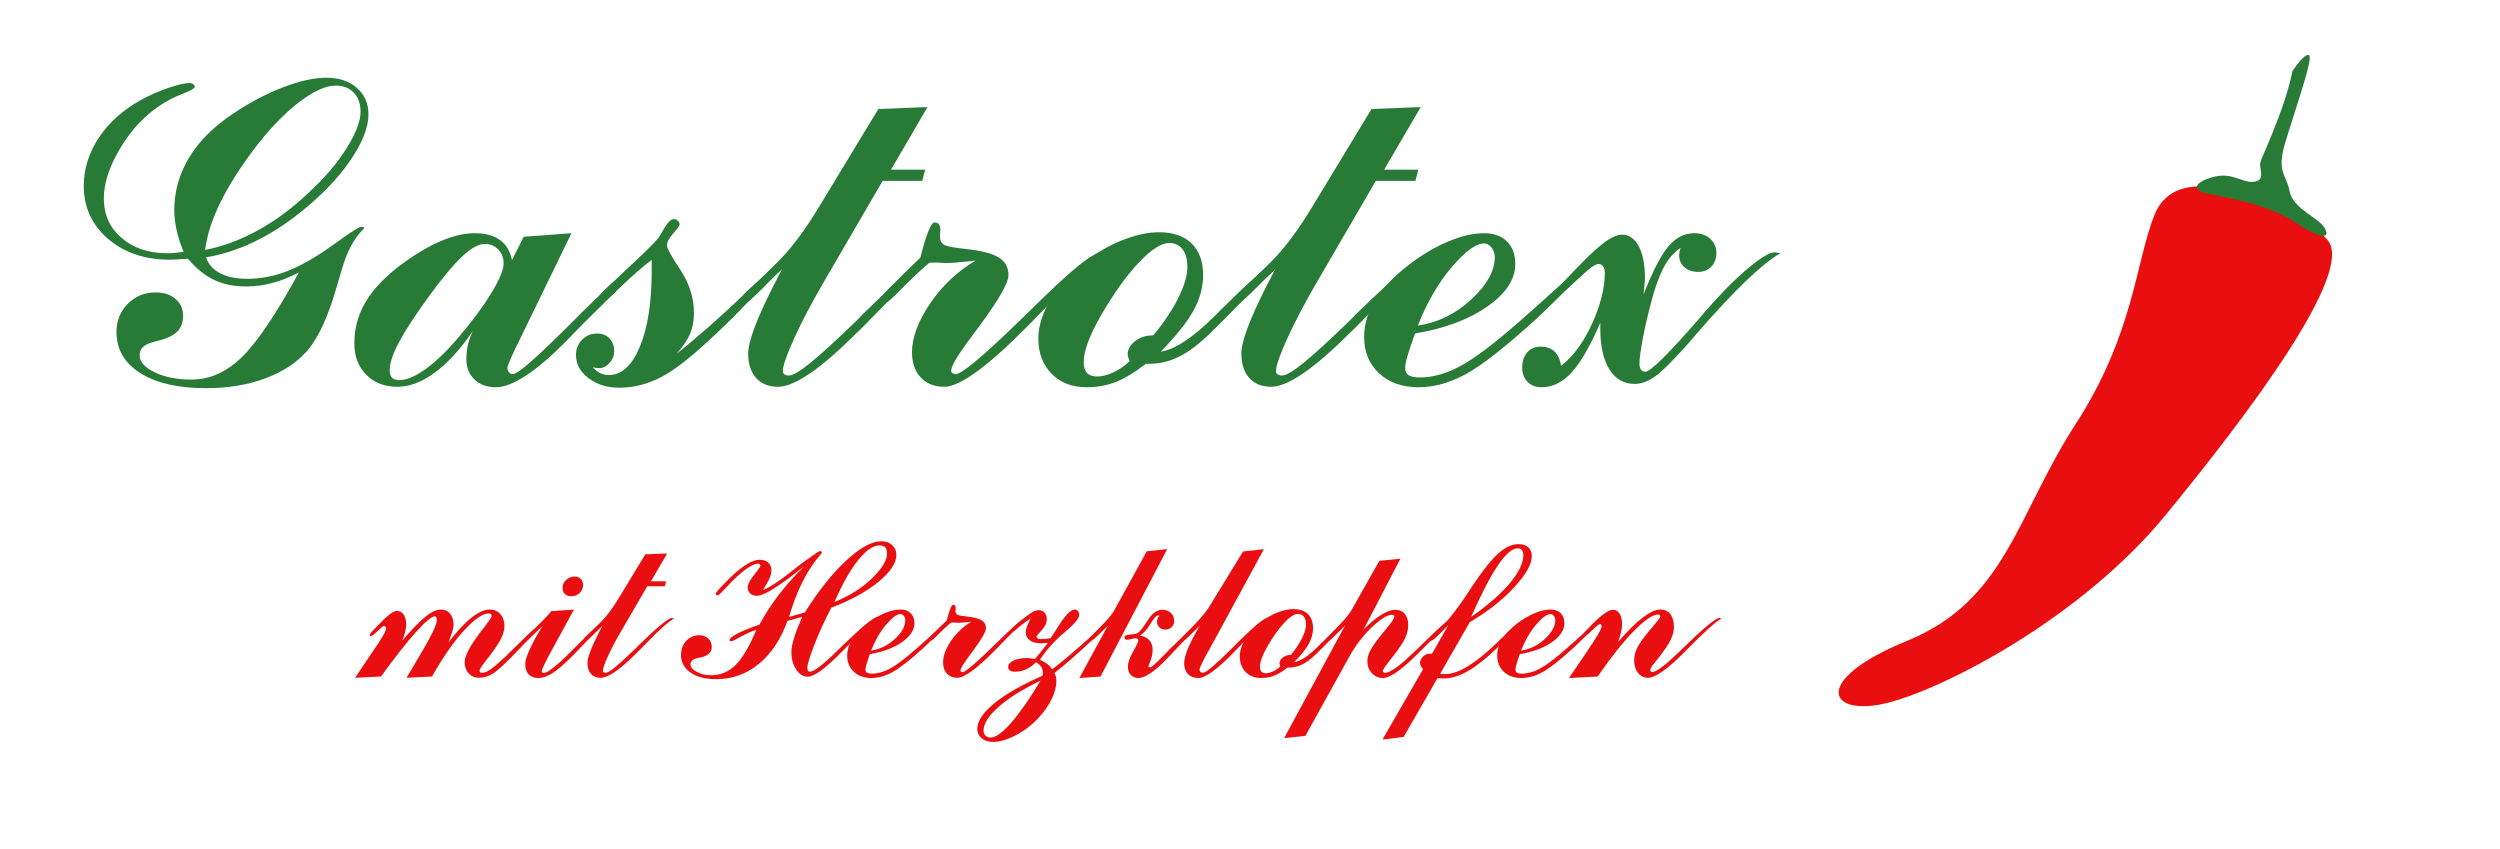 <?xml version="1.0" encoding="utf-8"?>
<!-- Generator: Adobe Illustrator 16.0.0, SVG Export Plug-In . SVG Version: 6.00 Build 0)  -->
<!DOCTYPE svg PUBLIC "-//W3C//DTD SVG 1.1//EN" "http://www.w3.org/Graphics/SVG/1.1/DTD/svg11.dtd">
<svg version="1.1" xmlns="http://www.w3.org/2000/svg" xmlns:xlink="http://www.w3.org/1999/xlink" x="0px" y="0px" width="571px"
	 height="194px" viewBox="0 0 571 194" enable-background="new 0 0 571 194" xml:space="preserve">
<g id="Layer_1">
	<path fill="#287B37" d="M68.279,62.208c-2.073,1.091-4.1,1.9-6.082,2.427c-1.982,0.527-3.973,0.791-5.973,0.791
		c-2.764,0-5.191-0.491-7.282-1.473c-2.09-0.982-4.1-2.601-6.027-4.855c-0.182,0-0.491,0.018-0.927,0.055
		c-1.527,0.109-2.582,0.163-3.164,0.163c-5.746,0-10.464-1.59-14.155-4.772c-3.691-3.182-5.537-7.209-5.537-12.083
		c0-3.854,1.136-7.509,3.409-10.964c2.272-3.455,5.464-6.328,9.573-8.619c2.037-1.127,4.155-2.063,6.355-2.809
		c2.201-0.746,3.846-1.118,4.937-1.118c0.291,0.036,0.546,0.136,0.764,0.3c0.218,0.163,0.327,0.336,0.327,0.518
		c0,0.4-0.936,0.954-2.81,1.664c-1.873,0.709-3.609,1.609-5.209,2.7c-3.528,2.328-6.537,5.573-9.028,9.737
		c-2.491,4.163-3.736,7.991-3.736,11.482c0,3.672,1.354,6.673,4.063,9c2.709,2.328,6.191,3.491,10.446,3.491
		c0.545,0,1.118-0.027,1.718-0.082c0.6-0.054,1.264-0.136,1.992-0.246c-0.728-1.745-1.264-3.409-1.609-4.991
		c-0.346-1.582-0.519-3.082-0.519-4.5c0-4.292,1.127-8.301,3.382-12.028c2.254-3.728,5.563-7.046,9.928-9.955
		c3.818-2.582,7.646-4.609,11.482-6.083c3.837-1.473,7.155-2.209,9.955-2.209c2.873,0,5.191,0.772,6.955,2.318
		s2.646,3.573,2.646,6.082c0,2.982-1.409,6.519-4.227,10.609c-2.819,4.091-6.664,8.064-11.538,11.919
		c-3.491,2.764-7.027,4.991-10.609,6.682c-3.582,1.69-7.155,2.827-10.718,3.409c0.509,1.563,1.572,2.772,3.191,3.627
		c1.618,0.855,3.682,1.282,6.191,1.282c2.873,0,5.701-0.5,8.482-1.5c2.782-1,5.845-2.627,9.191-4.881
		c1.127-0.764,2.546-1.764,4.255-3c2.291-1.637,3.655-2.455,4.091-2.455c0.327,0,0.519,0.009,0.573,0.027
		c0.054,0.018,0.1,0.082,0.136,0.191c-0.036,0.109-0.2,0.309-0.491,0.6c-1.927,2-3.436,4.873-4.527,8.619
		c-0.254,0.8-0.618,2.018-1.091,3.654c-1.963,7.055-4.255,12.11-6.873,15.165c-2.4,2.727-5.601,4.836-9.601,6.327
		c-4,1.491-8.509,2.237-13.527,2.237c-6.364,0-11.364-1.146-15.001-3.437s-5.455-5.418-5.455-9.382c0-2.582,0.863-4.737,2.591-6.464
		s3.846-2.591,6.355-2.591c1.891,0,3.409,0.5,4.555,1.5c1.146,1,1.718,2.282,1.718,3.845c0,1.564-0.482,2.8-1.445,3.709
		c-0.964,0.909-2.573,1.618-4.828,2.127c-1.345,0.327-2.292,0.736-2.836,1.228c-0.545,0.491-0.818,1.154-0.818,1.991
		c0,1.455,1.146,2.737,3.437,3.846s5.091,1.664,8.4,1.664c4.109,0,7.91-1.672,11.401-5.019
		C58.624,78.336,63.006,71.845,68.279,62.208z M46.842,57.081c4-0.764,8.019-2.255,12.055-4.473
		c4.037-2.218,7.91-5.091,11.619-8.619c3.6-3.309,6.473-6.673,8.619-10.091c2.146-3.418,3.218-6.2,3.218-8.346
		c0-1.818-0.509-3.273-1.527-4.364c-1.019-1.09-2.4-1.636-4.146-1.636c-2.291,0-5.119,1.291-8.482,3.873
		c-3.363,2.582-6.754,6.128-10.173,10.637c-3.309,4.4-5.891,8.5-7.746,12.3C48.423,50.162,47.278,53.735,46.842,57.081z"/>
	<path fill="#287B37" d="M116.936,59.427l2.673-5.346l10.91-0.818l-11.456,23.564c-0.945,1.891-1.708,3.491-2.291,4.8
		s-0.873,2.091-0.873,2.345c0,0.437,0.118,0.791,0.354,1.064c0.236,0.272,0.537,0.409,0.9,0.409c1.054,0,4.891-3.291,11.51-9.873
		c1.672-1.636,2.963-2.928,3.872-3.873c5.019-4.946,8.855-8.492,11.51-10.637c2.655-2.145,4.528-3.218,5.619-3.218
		c0.073,0,0.346,0.055,0.818,0.164c0.182,0.036,0.309,0.054,0.382,0.054c-2.582,1.382-7.164,5.382-13.746,12.001
		c-1.854,1.854-3.309,3.291-4.364,4.309c-0.764,0.8-1.854,1.927-3.273,3.382c-7.019,7.127-12.437,10.691-16.255,10.691
		c-2,0-3.619-0.591-4.855-1.772c-1.236-1.182-1.854-2.737-1.854-4.664c0-1.164,0.118-2.255,0.355-3.273
		c0.236-1.018,0.609-2.055,1.118-3.109c-2.873,4.182-5.773,7.346-8.701,9.492c-2.928,2.145-5.772,3.218-8.537,3.218
		c-2.909,0-5.272-0.909-7.091-2.728c-1.819-1.818-2.728-4.219-2.728-7.201c0-3.273,0.8-6.318,2.4-9.137
		c1.6-2.818,4.073-5.537,7.418-8.155c3.345-2.582,6.509-4.536,9.491-5.864c2.982-1.327,5.709-1.991,8.183-1.991
		c2.4,0,4.318,0.518,5.754,1.555C115.617,55.854,116.536,57.39,116.936,59.427z M115.026,60.19c0-1.309-0.409-2.382-1.228-3.218
		c-0.818-0.837-1.864-1.255-3.136-1.255c-1.382,0-3.109,0.982-5.182,2.946c-2.073,1.964-4.601,5-7.583,9.11
		c-3.091,4.254-5.346,7.718-6.763,10.391c-1.418,2.673-2.128,4.81-2.128,6.409c0,0.764,0.173,1.328,0.519,1.691
		c0.345,0.363,0.918,0.545,1.718,0.545c1.637,0,3.618-0.836,5.946-2.509c2.327-1.673,4.764-4,7.309-6.982
		c3.236-3.782,5.8-7.228,7.691-10.337C114.081,63.872,115.026,61.608,115.026,60.19z"/>
	<path fill="#287B37" d="M148.846,59.099c-2.291,1.6-4.654,3.691-7.091,6.273c-2.437,2.582-3.909,3.873-4.418,3.873
		c-0.254,0-0.463-0.082-0.627-0.245c-0.163-0.164-0.245-0.373-0.245-0.627c0-0.437,0.836-1.437,2.509-3
		c0.764-0.69,1.382-1.254,1.854-1.691l3.328-3.164c0.399-0.363,0.945-0.872,1.636-1.527c2.655-2.509,4.273-4.182,4.855-5.019
		c0.254-0.399,0.582-0.963,0.981-1.69c0.836-1.491,1.601-2.237,2.292-2.237c0.327,0,0.627,0.127,0.9,0.382
		c0.273,0.254,0.409,0.527,0.409,0.818s-0.481,0.973-1.446,2.046c-0.963,1.072-1.445,1.991-1.445,2.755
		c0,0.654,1.027,2.527,3.082,5.618c2.055,3.091,3.082,6.401,3.082,9.928c0,1.708-0.3,3.264-0.9,4.664c-0.6,1.4-1.609,2.9-3.027,4.5
		c4.582-3.6,9.973-8.354,16.173-14.264c6.201-5.909,10.082-8.864,11.646-8.864c0.799,0,1.399-0.146,1.8-0.437
		c-0.073,0-0.154,0.054-0.245,0.164c-0.091,0.109-0.209,0.273-0.355,0.491c-2.873,1.601-6.873,5.055-12,10.364
		c-1.855,1.928-3.291,3.4-4.31,4.418c-6.728,6.655-11.818,10.973-15.273,12.955s-6.964,2.973-10.527,2.973
		c-2.801,0-5.155-0.728-7.064-2.182s-2.864-3.219-2.864-5.292c0-1.381,0.463-2.545,1.391-3.491s2.064-1.418,3.41-1.418
		c1.2,0,2.155,0.373,2.864,1.118c0.708,0.746,1.063,1.755,1.063,3.028c0,0.945-0.355,1.809-1.063,2.591
		c-0.709,0.782-1.482,1.172-2.319,1.172c-0.327,0-0.609-0.018-0.845-0.054c-0.237-0.036-0.464-0.091-0.682-0.164
		c0.545,0.618,1.118,1.073,1.718,1.364c0.6,0.291,1.246,0.437,1.937,0.437c2.945,0,5.318-2.164,7.119-6.491
		c1.8-4.327,2.7-10.092,2.7-17.292V59.099z"/>
	<path fill="#287B37" d="M178.683,61.335c-1.054,1.019-2.382,2.346-3.981,3.982c-2.546,2.618-4.091,3.927-4.637,3.927
		c-0.254,0-0.464-0.082-0.627-0.245c-0.164-0.164-0.246-0.373-0.246-0.627c0-0.437,0.782-1.346,2.346-2.728
		c1.164-0.982,2.091-1.837,2.782-2.564l3.164-3.109c3.127-3.055,6.364-7.364,9.709-12.928c0.364-0.582,0.618-1,0.764-1.254
		l12.655-20.892l11.237-0.437l-8.346,14.292h7.8l-0.654,2.564h-9.056l-13.2,22.692c-2.873,4.91-5.191,9.301-6.955,13.173
		c-1.764,3.873-2.645,6.41-2.645,7.609c0,0.291,0.127,0.527,0.381,0.709c0.255,0.182,0.582,0.273,0.982,0.273
		c0.909,0,2.546-0.954,4.91-2.864c2.364-1.909,5.945-5.191,10.746-9.846l1.254-1.31c9.674-9.418,15.383-14.127,17.128-14.127
		c0.109,0,0.4,0.055,0.873,0.164c0.182,0.036,0.309,0.054,0.382,0.054c-2.618,1.382-7,5.219-13.146,11.51
		c-2.436,2.51-4.345,4.455-5.727,5.837l-0.873,0.818c-8.218,8.219-14.218,12.328-18,12.328c-2.146,0-3.818-0.673-5.019-2.019
		s-1.8-3.2-1.8-5.564c0-2.728,1.909-7.854,5.727-15.382C177.52,63.626,178.211,62.281,178.683,61.335z"/>
	<path fill="#287B37" d="M222.813,59.536c-2.036,0.218-3.537,0.363-4.5,0.437c-0.963,0.073-1.719,0.109-2.264,0.109
		c-0.073,0-0.2,0-0.382,0c-0.69-0.073-1.272-0.109-1.746-0.109h-1.799l-4.364,4.146c-0.654,0.618-1.473,1.436-2.454,2.455
		c-1.709,1.782-2.837,2.673-3.382,2.673c-0.255,0-0.464-0.082-0.627-0.245c-0.164-0.164-0.246-0.373-0.246-0.627
		c0-0.4,0.982-1.545,2.946-3.437c0.945-0.945,1.709-1.709,2.291-2.291l3.927-3.818l0.109-0.437c1.31-5.055,2.346-7.582,3.11-7.582
		c0.472,0,0.818,0.145,1.036,0.436c0.218,0.291,0.327,0.746,0.327,1.364c0,0.037-0.018,0.209-0.055,0.518
		c-0.036,0.309-0.054,0.591-0.054,0.845c0,0.91,0.3,1.546,0.9,1.91c0.6,0.364,2.245,0.691,4.937,0.982
		c3.563,0.363,6.091,1.009,7.582,1.936c1.491,0.927,2.237,2.282,2.237,4.064c0,1.709-2.164,5.51-6.491,11.401
		c-0.836,1.127-1.473,1.981-1.91,2.563c-0.218,0.291-0.527,0.709-0.927,1.254c-2.509,3.418-3.763,5.619-3.763,6.6
		c0,0.218,0.1,0.4,0.3,0.546c0.2,0.146,0.445,0.218,0.736,0.218c1.382,0,6.346-4.164,14.892-12.492l1.418-1.363
		c5.164-5.128,9.036-8.737,11.619-10.828c2.582-2.091,4.4-3.137,5.455-3.137c0.072,0,0.345,0.055,0.818,0.164
		c0.181,0.036,0.309,0.054,0.381,0.054c-2.909,1.564-7.4,5.51-13.473,11.837c-1.709,1.746-3.018,3.091-3.927,4.037l-0.764,0.763
		c-9.127,9.237-15.474,13.855-19.038,13.855c-2.254,0-4.045-0.709-5.373-2.127c-1.328-1.418-1.991-3.345-1.991-5.782
		c0-3.346,1.381-7.055,4.146-11.127C215.212,65.227,218.667,61.972,222.813,59.536z"/>
	<path fill="#287B37" d="M265.087,80.318c3.237-0.473,7.328-3.164,12.273-8.073c0.8-0.8,1.382-1.382,1.746-1.746
		c4.655-4.582,8.228-7.873,10.719-9.873c2.491-2,4.245-3,5.264-3c0.109,0,0.4,0.055,0.873,0.164
		c0.181,0.036,0.309,0.054,0.381,0.054c-2.727,1.455-7.036,5.201-12.927,11.237c-2.946,3.019-5.273,5.346-6.982,6.982
		c-2.545,2.509-4.918,4.309-7.119,5.4s-4.519,1.636-6.955,1.636h-0.655c-2.545,1.964-4.836,3.345-6.873,4.146
		c-2.037,0.8-4.255,1.2-6.655,1.2c-3.31,0-5.973-1.027-7.992-3.082s-3.027-4.736-3.027-8.045c0-2.946,1.008-6.037,3.027-9.273
		c2.019-3.236,4.755-6.146,8.209-8.728c2.655-1.963,5.437-3.5,8.346-4.608c2.909-1.109,5.564-1.665,7.964-1.665
		c3.236,0,5.727,0.855,7.473,2.564c1.746,1.709,2.619,4.127,2.619,7.255c0,2.727-0.746,5.437-2.237,8.128
		S268.578,76.791,265.087,80.318z M257.996,82.5c-0.145-0.4-0.254-0.718-0.327-0.954c-0.073-0.237-0.109-0.427-0.109-0.573
		c0-1.127,0.554-2.137,1.664-3.027c1.109-0.892,2.428-1.336,3.955-1.336h0.218c2.473-2.982,4.391-5.855,5.754-8.619
		c1.364-2.764,2.046-5.092,2.046-6.982c0-1.746-0.364-3.1-1.091-4.064c-0.727-0.963-1.746-1.445-3.055-1.445
		c-1.782,0-4.063,1.454-6.846,4.364c-2.782,2.909-5.627,6.854-8.537,11.837c-1.382,2.364-2.418,4.463-3.109,6.3
		c-0.691,1.836-1.037,3.391-1.037,4.664c0,1.164,0.255,2.009,0.764,2.536c0.509,0.527,1.291,0.791,2.346,0.791
		c1.054,0,2.245-0.3,3.572-0.9C255.532,84.491,256.796,83.627,257.996,82.5z"/>
	<path fill="#287B37" d="M291.325,61.335c-1.055,1.019-2.382,2.346-3.982,3.982c-2.546,2.618-4.091,3.927-4.637,3.927
		c-0.255,0-0.464-0.082-0.627-0.245c-0.164-0.164-0.246-0.373-0.246-0.627c0-0.437,0.782-1.346,2.346-2.728
		c1.164-0.982,2.091-1.837,2.782-2.564l3.164-3.109c3.127-3.055,6.364-7.364,9.709-12.928c0.364-0.582,0.618-1,0.764-1.254
		l12.655-20.892l11.237-0.437l-8.347,14.292h7.801l-0.654,2.564h-9.055l-13.201,22.692c-2.873,4.91-5.191,9.301-6.955,13.173
		c-1.764,3.873-2.645,6.41-2.645,7.609c0,0.291,0.127,0.527,0.381,0.709c0.255,0.182,0.582,0.273,0.982,0.273
		c0.909,0,2.546-0.954,4.91-2.864c2.364-1.909,5.945-5.191,10.745-9.846l1.255-1.31c9.674-9.418,15.383-14.127,17.128-14.127
		c0.109,0,0.4,0.055,0.873,0.164c0.182,0.036,0.31,0.054,0.382,0.054c-2.619,1.382-7,5.219-13.146,11.51
		c-2.436,2.51-4.346,4.455-5.727,5.837l-0.873,0.818c-8.219,8.219-14.219,12.328-18.001,12.328c-2.146,0-3.818-0.673-5.019-2.019
		s-1.8-3.2-1.8-5.564c0-2.728,1.909-7.854,5.727-15.382C290.161,63.626,290.852,62.281,291.325,61.335z"/>
	<path fill="#287B37" d="M323.18,76.172c-0.836,2.364-1.417,4.119-1.744,5.264c-0.328,1.146-0.491,2.027-0.491,2.645
		c0,0.764,0.272,1.31,0.818,1.637c0.545,0.328,1.399,0.491,2.563,0.491c2.873,0,5.91-0.846,9.109-2.537
		c3.2-1.691,7.71-5.082,13.527-10.173c1.928-1.673,4.474-3.945,7.637-6.818c6.618-6.037,10.674-9.055,12.164-9.055
		c0.073,0,0.235,0.027,0.491,0.082c0.256,0.054,0.455,0.1,0.6,0.136c-2.399,1.31-6.072,4.382-11.018,9.219
		c-2.474,2.473-4.418,4.364-5.837,5.673c-7.128,6.473-12.527,10.709-16.2,12.71c-3.674,2-7.274,3-10.802,3
		c-3.745,0-6.754-1.063-9.026-3.191c-2.273-2.127-3.409-4.9-3.409-8.318c0-2.873,0.854-5.682,2.563-8.428
		c1.71-2.746,4.292-5.446,7.746-8.101c2.945-2.254,5.918-4.009,8.919-5.264c3-1.254,5.718-1.882,8.155-1.882
		c2.218,0,3.963,0.627,5.235,1.882c1.274,1.254,1.91,2.973,1.91,5.155c0,3.491-2.128,6.727-6.382,9.709
		C335.454,72.991,329.944,75.045,323.18,76.172z M323.835,74.373c4.582-0.691,8.655-2.691,12.219-6
		c3.563-3.31,5.346-6.51,5.346-9.601c0-0.873-0.246-1.619-0.736-2.237c-0.491-0.618-1.063-0.927-1.718-0.927
		c-1.855,0-4.319,1.81-7.393,5.428C328.481,64.654,325.908,69.1,323.835,74.373z"/>
	<path fill="#287B37" d="M375.382,67.227c2.111-5.346,4.011-9.009,5.7-10.991c1.691-1.982,3.646-2.973,5.866-2.973
		c1.489,0,2.709,0.418,3.653,1.254c0.945,0.836,1.417,1.909,1.417,3.218c0,1.31-0.381,2.364-1.145,3.164s-1.764,1.2-3.001,1.2
		c-1.309,0-2.361-0.355-3.162-1.064c-0.8-0.709-1.2-1.627-1.2-2.755c0-0.182,0.027-0.418,0.082-0.709
		c0.054-0.29,0.136-0.599,0.244-0.927c-1.454,0.909-2.717,2.355-3.792,4.337c-1.072,1.981-2.043,4.664-2.916,8.045
		c-0.8,3.018-1.446,5.837-1.938,8.455c-0.491,2.619-0.735,4.491-0.735,5.619c0,0.582,0.118,1.027,0.354,1.336
		s0.571,0.463,1.008,0.463c1.164,0,5.437-4.254,12.819-12.764l0.437-0.545c3.673-4.255,7.008-7.646,10.009-10.173
		c3.001-2.528,5.1-3.791,6.3-3.791c0.111,0,0.4,0.055,0.873,0.164c0.183,0.036,0.311,0.054,0.383,0.054
		c-4.182,2.364-10.636,8.583-19.365,18.656l-1.637,1.909c-3.489,3.928-6.035,6.455-7.635,7.583
		c-1.601,1.127-3.146,1.691-4.638,1.691c-2.473,0-4.4-1.109-5.781-3.328c-1.382-2.218-2.073-5.309-2.073-9.273v-1.363
		c-2.291,5.309-4.474,9.091-6.547,11.346c-2.072,2.254-4.363,3.382-6.872,3.382c-1.309,0-2.373-0.409-3.191-1.227
		c-0.817-0.818-1.228-1.9-1.228-3.246c0-1.455,0.382-2.618,1.146-3.491c0.764-0.872,1.782-1.309,3.055-1.309
		c1.309,0,2.354,0.354,3.137,1.063c0.78,0.709,1.299,1.81,1.555,3.3c2.799-2.182,5.163-5.4,7.09-9.655
		c1.929-4.254,2.892-8.146,2.892-11.673c0-0.546-0.137-1-0.409-1.364c-0.273-0.364-0.591-0.545-0.954-0.545
		c-0.874,0-2.437,1.1-4.691,3.3c-2.255,2.2-3.673,3.3-4.255,3.3c-0.146,0-0.264-0.036-0.354-0.109
		c-0.092-0.073-0.154-0.182-0.191-0.327c0-0.364,0.438-1.018,1.31-1.963c0.255-0.255,0.455-0.455,0.601-0.6
		c3.563-3.854,6.3-6.537,8.209-8.046c1.908-1.509,3.445-2.264,4.609-2.264c1.637,0,2.927,0.882,3.873,2.646
		c0.945,1.764,1.418,4.209,1.418,7.337c0,0.182-0.027,0.582-0.082,1.2C375.574,65.391,375.492,66.209,375.382,67.227z"/>
	<path fill="#E90E10" d="M81.102,154.808l5.165-7.686c0.662-0.986,1.143-1.758,1.442-2.315c0.299-0.558,0.449-0.966,0.449-1.225
		c0-0.162-0.041-0.307-0.122-0.436c-0.081-0.13-0.178-0.194-0.291-0.194c-0.194,0-0.687,0.388-1.479,1.164
		c-0.792,0.776-1.326,1.164-1.601,1.164c-0.064,0-0.117-0.016-0.158-0.048s-0.068-0.081-0.085-0.146
		c0-0.129,0.109-0.332,0.328-0.606c0.218-0.275,0.788-0.865,1.709-1.771c0.178-0.177,0.428-0.437,0.751-0.776
		c1.568-1.6,2.707-2.4,3.418-2.4c0.663,0,1.184,0.275,1.564,0.824s0.57,1.317,0.57,2.303c0,0.518-0.069,1.059-0.206,1.625
		s-0.368,1.245-0.691,2.037c2.295-2.667,4.098-4.518,5.407-5.552c1.309-1.034,2.457-1.552,3.443-1.552
		c0.873,0,1.572,0.319,2.097,0.958c0.525,0.639,0.788,1.5,0.788,2.583c0,0.307-0.077,0.735-0.23,1.285
		c-0.154,0.55-0.465,1.439-0.934,2.667c1.956-2.538,3.709-4.421,5.261-5.649s2.95-1.843,4.194-1.843
		c0.986,0,1.787,0.348,2.401,1.042c0.614,0.695,0.921,1.608,0.921,2.74c0,0.856-0.25,1.798-0.751,2.825
		c-0.501,1.027-1.431,2.42-2.788,4.183c-0.194,0.258-0.461,0.598-0.8,1.018c-0.889,1.131-1.333,1.851-1.333,2.158
		c0,0.178,0.041,0.304,0.121,0.376c0.081,0.073,0.243,0.109,0.485,0.109c0.517,0,1.155-0.263,1.915-0.788s1.907-1.515,3.443-2.97
		c0.647-0.646,1.56-1.543,2.74-2.691c4.089-4.041,6.554-6.062,7.395-6.062c0.033,0,0.154,0.024,0.364,0.073
		c0.081,0.016,0.137,0.024,0.17,0.024c-1.245,0.695-3.362,2.594-6.353,5.697c-0.614,0.663-1.091,1.164-1.431,1.503
		c-2.748,2.877-4.655,4.655-5.722,5.334c-1.066,0.679-2.157,1.019-3.273,1.019c-0.954,0-1.737-0.336-2.352-1.006
		c-0.614-0.671-0.921-1.523-0.921-2.558c0-1.374,1.155-3.596,3.467-6.667l0.412-0.534c0.292-0.404,0.679-0.913,1.164-1.527
		c0.744-0.97,1.115-1.552,1.115-1.746c0-0.258-0.044-0.433-0.133-0.521c-0.089-0.089-0.263-0.133-0.521-0.133
		c-1.39,0-3.281,1.309-5.674,3.927c-2.393,2.619-4.817,6.11-7.273,10.474l-5.819,0.292l3.686-6.256
		c1.099-1.875,1.911-3.374,2.437-4.498c0.525-1.123,0.788-1.936,0.788-2.437c0-0.275-0.037-0.485-0.109-0.63
		c-0.072-0.146-0.173-0.218-0.303-0.218c-0.744,0-2.19,1.192-4.34,3.576c-2.15,2.384-4.817,5.775-8.001,10.171L81.102,154.808z"/>
	<path fill="#E90E10" d="M123.944,142.854l-1.479,1.431c-0.226,0.21-0.518,0.493-0.873,0.849c-0.695,0.695-1.116,1.042-1.261,1.042
		c-0.145,0-0.258-0.02-0.339-0.061c-0.081-0.04-0.121-0.101-0.121-0.182c0-0.194,0.307-0.558,0.921-1.091
		c0.437-0.404,0.792-0.735,1.067-0.994l1.6-1.6c0.049-0.048,0.138-0.137,0.267-0.267c0.921-0.921,1.657-1.722,2.207-2.4l5.165-0.364
		l-5.019,9.189c-0.76,1.39-1.338,2.498-1.734,3.322s-0.594,1.342-0.594,1.552c0,0.129,0.041,0.234,0.122,0.315
		c0.081,0.081,0.185,0.121,0.315,0.121c0.452,0,1.249-0.457,2.388-1.37c1.14-0.914,2.565-2.243,4.279-3.989
		c2.974-3.006,5.002-4.958,6.085-5.855s1.867-1.346,2.352-1.346c0.032,0,0.153,0.024,0.364,0.073
		c0.081,0.016,0.145,0.024,0.194,0.024c-1.277,0.678-3.338,2.521-6.183,5.528c-0.937,0.986-1.665,1.746-2.182,2.279
		c-2.198,2.247-3.908,3.774-5.128,4.583s-2.356,1.212-3.407,1.212c-0.937,0-1.669-0.279-2.194-0.836
		c-0.525-0.558-0.788-1.338-0.788-2.34c0-1.309,1.059-3.791,3.176-7.443C123.5,143.638,123.766,143.178,123.944,142.854z
		 M128.478,134.199c0-0.647,0.279-1.229,0.836-1.746c0.558-0.518,1.184-0.776,1.879-0.776c0.598,0,1.079,0.177,1.443,0.533
		c0.363,0.355,0.545,0.824,0.545,1.406c0,0.695-0.259,1.297-0.776,1.806c-0.518,0.509-1.132,0.764-1.843,0.764
		c-0.663,0-1.176-0.174-1.54-0.521C128.66,135.318,128.478,134.829,128.478,134.199z"/>
	<path fill="#E90E10" d="M137.643,142.806c-0.468,0.452-1.059,1.042-1.77,1.77c-1.132,1.164-1.819,1.746-2.061,1.746
		c-0.113,0-0.206-0.037-0.279-0.109c-0.073-0.073-0.109-0.166-0.109-0.279c0-0.194,0.347-0.598,1.042-1.212
		c0.518-0.437,0.93-0.816,1.237-1.14l1.406-1.382c1.39-1.358,2.829-3.273,4.316-5.746c0.162-0.259,0.275-0.445,0.339-0.558
		l5.625-9.287l4.994-0.194l-3.709,6.353h3.467l-0.291,1.14h-4.025l-5.867,10.086c-1.277,2.182-2.308,4.134-3.091,5.855
		c-0.784,1.722-1.176,2.849-1.176,3.382c0,0.129,0.057,0.234,0.17,0.315s0.259,0.122,0.437,0.122c0.404,0,1.131-0.424,2.182-1.273
		c1.051-0.848,2.643-2.307,4.776-4.376l0.558-0.582c4.3-4.186,6.837-6.28,7.613-6.28c0.048,0,0.178,0.024,0.388,0.073
		c0.081,0.016,0.138,0.024,0.17,0.024c-1.164,0.614-3.112,2.319-5.843,5.116c-1.083,1.115-1.932,1.979-2.546,2.594l-0.388,0.364
		c-3.653,3.653-6.32,5.48-8.001,5.48c-0.954,0-1.697-0.299-2.231-0.897s-0.8-1.422-0.8-2.473c0-1.212,0.848-3.491,2.545-6.837
		C137.125,143.824,137.433,143.226,137.643,142.806z"/>
	<path fill="#E90E10" d="M173.454,142.66c1.293-2.392,2.784-4.684,4.473-6.874c1.689-2.19,3.625-4.352,5.807-6.486
		c-0.469,0.355-1.131,0.873-1.988,1.552c-4.494,3.492-7.459,5.237-8.898,5.237c-0.598,0-1.095-0.178-1.491-0.534
		c-0.396-0.355-0.594-0.808-0.594-1.357c0-0.679,0.489-1.637,1.467-2.873c0.978-1.237,1.467-1.944,1.467-2.122
		c0-0.113-0.057-0.218-0.17-0.315c-0.113-0.097-0.234-0.146-0.364-0.146c-0.614,0-1.414,0.332-2.4,0.994
		c-0.986,0.663-2.125,1.625-3.418,2.885c-0.55,0.55-1.204,1.236-1.964,2.061c-0.792,0.873-1.292,1.309-1.503,1.309
		c-0.113,0-0.21-0.037-0.291-0.109c-0.081-0.073-0.121-0.166-0.121-0.279c0-0.129,0.283-0.509,0.849-1.139
		c0.565-0.63,1.341-1.431,2.328-2.4c1.471-1.422,2.768-2.481,3.891-3.176c1.124-0.695,2.129-1.042,3.019-1.042
		c0.776,0,1.411,0.218,1.903,0.654c0.493,0.437,0.74,0.994,0.74,1.673c0,0.582-0.137,1.2-0.412,1.854s-0.784,1.564-1.527,2.728
		c1.357-0.469,3.58-1.924,6.667-4.364c0.938-0.744,1.657-1.31,2.158-1.697c1.665-1.196,2.76-1.968,3.285-2.315
		c0.525-0.348,0.853-0.521,0.982-0.521c0.097,0,0.182,0.037,0.255,0.109c0.073,0.072,0.109,0.158,0.109,0.254
		c0,0.065-0.162,0.283-0.485,0.655c-2.942,3.411-5.277,8.09-7.007,14.038c0.453-0.129,0.961-0.274,1.527-0.436
		c0.565-0.162,1.261-0.364,2.085-0.606c3.136-4.979,6.288-8.931,9.456-11.856c3.168-2.926,5.827-4.389,7.977-4.389
		c1.035,0,1.871,0.291,2.509,0.873c0.639,0.582,0.958,1.333,0.958,2.255c0,1.842-1.358,3.883-4.073,6.122
		c-2.715,2.238-6.304,4.206-10.765,5.904c-1.601,3.039-2.917,5.912-3.952,8.619c-1.035,2.708-1.552,4.434-1.552,5.177
		c0,0.259,0.048,0.465,0.146,0.618c0.097,0.154,0.226,0.23,0.388,0.23c0.938,0,2.901-1.463,5.892-4.388l0.169-0.17l0.921-0.897
		c4.801-4.671,7.605-7.007,8.413-7.007c0.049,0,0.162,0.017,0.34,0.049c0.081,0.016,0.146,0.032,0.194,0.048
		c-1.196,0.598-3.54,2.675-7.031,6.231l-0.994,1.019l-0.679,0.679c-3.653,3.718-6.207,5.577-7.662,5.577
		c-1.019,0-1.896-0.545-2.631-1.637s-1.103-2.413-1.103-3.964c0-0.856,0.206-1.952,0.618-3.285s1.03-2.938,1.855-4.813
		c-0.404,0.129-0.865,0.267-1.382,0.412c-0.517,0.146-1.18,0.323-1.988,0.534c-1.52,4.219-3.698,7.492-6.534,9.819
		c-2.837,2.328-6.09,3.492-9.759,3.492c-2.441,0-4.389-0.505-5.844-1.516c-1.455-1.01-2.182-2.348-2.182-4.012
		c0-1.293,0.4-2.368,1.2-3.225c0.8-0.857,1.79-1.285,2.97-1.285c0.84,0,1.528,0.25,2.061,0.751c0.533,0.501,0.8,1.164,0.8,1.988
		c0,0.582-0.214,1.071-0.643,1.467c-0.428,0.396-1.054,0.683-1.879,0.861c-0.905,0.162-1.519,0.36-1.842,0.594
		c-0.324,0.234-0.485,0.562-0.485,0.982c0,0.614,0.465,1.184,1.395,1.709c0.93,0.525,2.033,0.788,3.31,0.788
		c2.149,0,4.013-0.784,5.588-2.352c1.576-1.568,3.156-4.243,4.74-8.025c-1.148,0.356-2.335,0.881-3.564,1.576
		c-1.229,0.695-1.956,1.042-2.182,1.042c-0.146,0-0.243-0.024-0.292-0.073c-0.048-0.048-0.072-0.122-0.072-0.218
		c0-0.355,0.59-0.84,1.77-1.455C169.59,144.107,171.271,143.42,173.454,142.66z M190.595,137.496
		c3.427-1.39,6.284-3.192,8.571-5.406c2.287-2.214,3.431-4.106,3.431-5.674c0-0.646-0.138-1.115-0.412-1.406
		c-0.274-0.292-0.719-0.437-1.333-0.437c-1.438,0-3.059,1.124-4.861,3.37C194.188,130.19,192.39,133.374,190.595,137.496z"/>
	<path fill="#E90E10" d="M198.669,149.4c-0.372,1.051-0.63,1.831-0.776,2.34s-0.218,0.901-0.218,1.176
		c0,0.339,0.121,0.582,0.364,0.727s0.623,0.218,1.139,0.218c1.277,0,2.627-0.375,4.049-1.127c1.422-0.751,3.427-2.259,6.013-4.522
		c0.856-0.744,1.988-1.754,3.395-3.031c2.941-2.683,4.744-4.025,5.406-4.025c0.033,0,0.105,0.012,0.218,0.037
		s0.202,0.044,0.267,0.061c-1.067,0.582-2.7,1.947-4.897,4.097c-1.1,1.099-1.964,1.939-2.595,2.521
		c-3.168,2.877-5.568,4.76-7.201,5.649c-1.633,0.889-3.233,1.334-4.801,1.334c-1.665,0-3.003-0.473-4.013-1.418
		c-1.01-0.946-1.516-2.178-1.516-3.698c0-1.277,0.38-2.525,1.14-3.746c0.76-1.22,1.908-2.421,3.443-3.601
		c1.309-1.002,2.631-1.782,3.964-2.34s2.542-0.836,3.625-0.836c0.986,0,1.762,0.279,2.328,0.836s0.849,1.321,0.849,2.292
		c0,1.552-0.946,2.99-2.837,4.315C204.124,147.986,201.675,148.899,198.669,149.4z M198.959,148.6
		c2.037-0.307,3.847-1.196,5.432-2.667c1.584-1.471,2.376-2.893,2.376-4.267c0-0.388-0.109-0.719-0.328-0.994
		s-0.473-0.413-0.764-0.413c-0.824,0-1.919,0.804-3.285,2.413C201.025,144.281,199.881,146.257,198.959,148.6z"/>
	<path fill="#E90E10" d="M221.848,142.006c-0.905,0.097-1.572,0.162-2,0.194c-0.428,0.032-0.764,0.048-1.006,0.048
		c-0.032,0-0.089,0-0.17,0c-0.307-0.032-0.565-0.048-0.776-0.048h-0.8l-1.939,1.842c-0.292,0.275-0.655,0.639-1.091,1.091
		c-0.76,0.792-1.261,1.188-1.503,1.188c-0.113,0-0.206-0.037-0.278-0.109c-0.073-0.073-0.109-0.166-0.109-0.279
		c0-0.177,0.437-0.687,1.309-1.527c0.42-0.42,0.76-0.759,1.019-1.018l1.746-1.697l0.049-0.194c0.582-2.247,1.042-3.37,1.381-3.37
		c0.21,0,0.364,0.064,0.461,0.194c0.097,0.129,0.146,0.332,0.146,0.606c0,0.016-0.008,0.093-0.024,0.23
		c-0.016,0.138-0.024,0.263-0.024,0.376c0,0.404,0.134,0.687,0.4,0.848c0.267,0.162,0.998,0.307,2.194,0.437
		c1.584,0.162,2.707,0.449,3.37,0.861c0.663,0.412,0.994,1.014,0.994,1.806c0,0.76-0.962,2.449-2.885,5.067
		c-0.372,0.501-0.655,0.881-0.849,1.14c-0.097,0.129-0.234,0.315-0.412,0.558c-1.115,1.519-1.673,2.497-1.673,2.933
		c0,0.097,0.045,0.178,0.134,0.243s0.198,0.097,0.327,0.097c0.614,0,2.821-1.85,6.619-5.552l0.631-0.606
		c2.295-2.279,4.017-3.884,5.164-4.813c1.147-0.93,1.956-1.395,2.424-1.395c0.033,0,0.154,0.024,0.364,0.073
		c0.081,0.016,0.138,0.024,0.17,0.024c-1.293,0.695-3.29,2.449-5.989,5.261c-0.759,0.776-1.341,1.374-1.746,1.794l-0.339,0.339
		c-4.057,4.105-6.878,6.159-8.462,6.159c-1.002,0-1.798-0.315-2.388-0.946c-0.59-0.63-0.885-1.487-0.885-2.57
		c0-1.487,0.614-3.136,1.843-4.946C218.47,144.535,220.005,143.089,221.848,142.006z"/>
	<path fill="#E90E10" d="M238.141,154.322c0.017-0.113,0.029-0.222,0.037-0.327s0.012-0.214,0.012-0.327
		c0-0.501-0.125-0.946-0.376-1.333c-0.25-0.388-0.65-0.751-1.2-1.091c-0.663,0.711-1.406,1.252-2.23,1.625
		c-0.825,0.372-1.689,0.558-2.595,0.558c-0.484,0-0.86-0.097-1.127-0.291c-0.266-0.194-0.4-0.46-0.4-0.8
		c0-0.582,0.409-1.067,1.225-1.455s1.879-0.582,3.188-0.582c0.097,0,0.348,0.024,0.752,0.073c0.404,0.048,0.728,0.088,0.97,0.121
		c0.372-0.42,0.76-0.881,1.164-1.382c0.404-0.501,0.994-1.261,1.771-2.279c-0.033,0-0.073,0-0.121,0
		c-0.647,0.064-1.116,0.097-1.407,0.097c-1.099,0-1.964-0.227-2.594-0.679s-0.945-1.075-0.945-1.867c0-0.501,0.234-1.244,0.703-2.23
		c0.177-0.388,0.307-0.679,0.388-0.873c-0.808,0.501-1.661,1.127-2.558,1.879c-0.897,0.752-1.467,1.127-1.709,1.127
		c-0.064,0-0.121-0.02-0.17-0.061c-0.048-0.04-0.073-0.085-0.073-0.133c0-0.178,0.182-0.453,0.546-0.825
		c0.364-0.372,0.941-0.873,1.733-1.503c1.277-1.034,2.178-1.693,2.703-1.976s0.999-0.424,1.418-0.424c0.55,0,0.994,0.19,1.333,0.57
		s0.509,0.869,0.509,1.467c0,0.873-0.388,1.722-1.164,2.546s-1.164,1.301-1.164,1.43c0,0.194,0.093,0.344,0.279,0.449
		s0.457,0.158,0.813,0.158c0.307,0,0.642-0.02,1.006-0.061s0.731-0.101,1.104-0.182c0.436-0.614,0.994-1.471,1.673-2.57
		c1.648-2.635,2.934-3.952,3.855-3.952c0.307,0,0.55,0.117,0.728,0.352c0.177,0.234,0.267,0.546,0.267,0.934
		c0,0.743-1.116,2.053-3.346,3.928s-4.105,3.96-5.625,6.255c0.744,0.339,1.326,0.675,1.746,1.006
		c0.42,0.331,0.776,0.724,1.067,1.176c2.635-2.037,5.54-4.498,8.716-7.383c3.176-2.885,5.071-4.328,5.686-4.328
		c0.049,0,0.162,0.017,0.34,0.049c0.097,0.032,0.169,0.049,0.218,0.049c-0.84,0.404-2.804,2.064-5.892,4.982
		c-3.087,2.917-5.94,5.411-8.559,7.479c0.146,0.242,0.255,0.509,0.327,0.8c0.073,0.292,0.109,0.639,0.109,1.043
		c0,1.245-0.348,2.594-1.043,4.049c-0.695,1.455-1.673,2.869-2.933,4.243c-1.536,1.682-3.29,3.035-5.262,4.062
		c-1.972,1.026-3.726,1.54-5.261,1.54c-1.034,0-1.887-0.279-2.558-0.836c-0.67-0.558-1.006-1.249-1.006-2.073
		c0-1.81,1.286-3.77,3.855-5.879C229.631,158.553,233.324,156.44,238.141,154.322z M237.656,155.462
		c-4.057,1.939-7.242,3.928-9.553,5.964c-2.311,2.037-3.467,3.855-3.467,5.455c0,0.469,0.149,0.849,0.449,1.14
		c0.298,0.291,0.683,0.437,1.151,0.437c1.164,0,2.719-1.107,4.667-3.321C232.851,162.921,235.102,159.697,237.656,155.462z"/>
	<path fill="#E90E10" d="M253.076,142.806c-0.469,0.452-1.059,1.042-1.77,1.77c-1.131,1.164-1.818,1.746-2.061,1.746
		c-0.113,0-0.206-0.037-0.278-0.109c-0.073-0.073-0.109-0.166-0.109-0.279c0-0.162,0.364-0.606,1.091-1.333
		c0.42-0.42,0.768-0.776,1.043-1.066l1.236-1.285c0.534-0.534,1.002-1.063,1.406-1.588s0.671-0.909,0.8-1.152l7.492-13.602
		l4.655-0.484l-15.226,29.094l-4.825,0.34L253.076,142.806z M260.326,145.182c0.905,0.097,1.62,0.433,2.146,1.006
		s0.788,1.297,0.788,2.17c0,0.97-0.242,2.028-0.728,3.176c-0.146,0.323-0.218,0.525-0.218,0.606c0,0.081,0.036,0.149,0.109,0.206
		s0.174,0.084,0.303,0.084c0.259,0,1.205-0.84,2.837-2.521c0.841-0.856,1.511-1.536,2.013-2.037
		c2.505-2.489,4.368-4.231,5.588-5.225c1.221-0.994,2.073-1.491,2.558-1.491c0.049,0,0.17,0.024,0.364,0.073
		c0.081,0.016,0.146,0.024,0.194,0.024c-0.841,0.469-1.859,1.248-3.055,2.339c-1.196,1.092-2.894,2.809-5.091,5.152
		c-0.227,0.259-0.558,0.615-0.994,1.067c-3.12,3.362-5.504,5.043-7.152,5.043c-0.711,0-1.285-0.234-1.722-0.703
		c-0.437-0.469-0.655-1.091-0.655-1.867c0-0.905,0.396-2.057,1.188-3.455c0.792-1.398,1.188-2.251,1.188-2.558
		c0-0.145-0.057-0.262-0.17-0.351s-0.259-0.133-0.437-0.133c-0.21,0-0.545,0.057-1.006,0.169c-0.46,0.113-0.804,0.17-1.03,0.17
		c-0.146,0-0.271-0.052-0.376-0.158c-0.105-0.105-0.158-0.238-0.158-0.4c0-0.356,0.445-0.565,1.334-0.631
		c0.889-0.064,1.495-0.209,1.818-0.436c0.453-0.307,1.184-1.257,2.194-2.849c1.011-1.592,2.106-2.389,3.286-2.389
		c0.792,0,1.446,0.239,1.964,0.715c0.518,0.477,0.776,1.071,0.776,1.782c0,0.598-0.19,1.087-0.57,1.467
		c-0.38,0.38-0.869,0.57-1.467,0.57c-0.549,0-1.002-0.173-1.357-0.521c-0.356-0.347-0.534-0.788-0.534-1.321
		c0-0.258,0.049-0.497,0.146-0.715c0.097-0.218,0.25-0.408,0.46-0.57c-0.048-0.049-0.101-0.077-0.158-0.085
		c-0.056-0.008-0.157-0.012-0.303-0.012c-0.323,0-0.881,0.655-1.673,1.964C261.934,143.848,261.134,144.729,260.326,145.182z"/>
	<path fill="#E90E10" d="M274.073,142.806c-0.469,0.452-1.059,1.042-1.77,1.77c-1.131,1.164-1.818,1.746-2.061,1.746
		c-0.113,0-0.207-0.037-0.279-0.109c-0.072-0.073-0.109-0.166-0.109-0.279c0-0.162,0.364-0.606,1.091-1.333
		c0.42-0.42,0.768-0.776,1.043-1.066l1.236-1.285c0.582-0.614,1.116-1.22,1.6-1.818c0.485-0.598,0.897-1.147,1.237-1.648
		l7.855-12.826l4.752-0.533l-10.62,19.566c-0.452,0.825-1.059,1.923-1.818,3.297c-1.503,2.667-2.255,4.235-2.255,4.704
		c0,0.194,0.069,0.355,0.206,0.485c0.138,0.129,0.319,0.194,0.546,0.194c0.679,0,2.74-1.713,6.183-5.14
		c0.776-0.776,1.382-1.382,1.818-1.818c2.037-2.004,3.584-3.431,4.643-4.279c1.059-0.849,1.806-1.273,2.243-1.273
		c0.049,0,0.178,0.024,0.388,0.073c0.081,0.016,0.138,0.024,0.17,0.024c-1.406,0.792-3.386,2.529-5.94,5.212
		c-0.339,0.355-0.59,0.614-0.751,0.776c-0.307,0.323-0.744,0.776-1.31,1.357c-4.009,4.17-6.821,6.256-8.438,6.256
		c-1.002,0-1.798-0.303-2.388-0.91c-0.59-0.606-0.885-1.426-0.885-2.46c0-0.841,0.295-1.972,0.885-3.395
		C271.936,146.669,272.845,144.907,274.073,142.806z"/>
	<path fill="#E90E10" d="M295.579,151.243c1.438-0.21,3.257-1.406,5.454-3.588c0.356-0.355,0.614-0.614,0.776-0.776
		c2.069-2.037,3.657-3.5,4.765-4.389c1.106-0.889,1.888-1.333,2.34-1.333c0.049,0,0.178,0.024,0.388,0.073
		c0.081,0.016,0.138,0.024,0.169,0.024c-1.212,0.646-3.127,2.311-5.746,4.994c-1.309,1.342-2.344,2.376-3.103,3.104
		c-1.132,1.115-2.187,1.915-3.164,2.4c-0.979,0.485-2.009,0.728-3.092,0.728h-0.291c-1.131,0.873-2.149,1.487-3.055,1.842
		c-0.905,0.356-1.891,0.534-2.958,0.534c-1.471,0-2.655-0.457-3.552-1.37c-0.897-0.914-1.346-2.106-1.346-3.577
		c0-1.31,0.449-2.683,1.346-4.122c0.897-1.439,2.114-2.732,3.649-3.879c1.181-0.873,2.417-1.556,3.71-2.049s2.473-0.739,3.54-0.739
		c1.438,0,2.545,0.38,3.321,1.139c0.775,0.76,1.164,1.835,1.164,3.225c0,1.213-0.331,2.417-0.994,3.613
		S297.131,149.675,295.579,151.243z M292.427,152.213c-0.064-0.178-0.113-0.319-0.146-0.424s-0.049-0.19-0.049-0.254
		c0-0.501,0.247-0.95,0.739-1.346c0.493-0.396,1.08-0.594,1.758-0.594h0.098c1.099-1.326,1.952-2.603,2.558-3.831
		c0.606-1.229,0.91-2.263,0.91-3.104c0-0.776-0.162-1.378-0.485-1.806c-0.323-0.429-0.776-0.643-1.358-0.643
		c-0.792,0-1.806,0.646-3.043,1.939c-1.236,1.293-2.501,3.047-3.794,5.261c-0.614,1.051-1.075,1.984-1.382,2.801
		c-0.307,0.816-0.461,1.507-0.461,2.073c0,0.518,0.113,0.894,0.34,1.127c0.226,0.234,0.573,0.352,1.042,0.352s0.998-0.133,1.588-0.4
		S291.894,152.714,292.427,152.213z"/>
	<path fill="#E90E10" d="M307.24,142.806c-0.468,0.452-1.058,1.042-1.77,1.77c-1.132,1.164-1.818,1.746-2.061,1.746
		c-0.113,0-0.206-0.037-0.279-0.109c-0.072-0.073-0.109-0.166-0.109-0.279c0-0.162,0.364-0.606,1.092-1.333
		c0.42-0.42,0.768-0.776,1.043-1.066l1.235-1.285c0.906-0.954,1.625-1.843,2.159-2.667l0.023-0.048l6.474-11.444l4.801-0.485
		l-8.39,16.148c1.423-1.438,2.756-2.546,4.002-3.322c1.244-0.776,2.311-1.164,3.199-1.164c0.922,0,1.649,0.312,2.183,0.934
		c0.533,0.623,0.8,1.459,0.8,2.509c0,1.002-0.238,2.017-0.716,3.043c-0.477,1.026-1.394,2.404-2.751,4.134l-0.267,0.34
		c-1.391,1.746-2.085,2.748-2.085,3.006c0,0.129,0.053,0.234,0.157,0.315c0.105,0.081,0.238,0.122,0.399,0.122
		c0.404,0,1.003-0.243,1.795-0.728s1.665-1.148,2.619-1.988c1.39-1.245,3.208-2.974,5.454-5.188
		c3.088-3.071,5.027-4.607,5.819-4.607c0.049,0,0.161,0.017,0.339,0.049c0.098,0.032,0.171,0.049,0.219,0.049
		c-1.115,0.582-3.249,2.464-6.401,5.649c-0.694,0.695-1.229,1.228-1.6,1.6l-0.582,0.582c-3.847,3.847-6.563,5.771-8.146,5.771
		c-1.003,0-1.851-0.368-2.546-1.104c-0.694-0.735-1.042-1.636-1.042-2.704c0-0.71,0.181-1.454,0.545-2.23s1.079-1.843,2.146-3.201
		c0.419-0.549,0.993-1.261,1.721-2.134c1.164-1.357,1.746-2.263,1.746-2.715c0-0.097-0.053-0.182-0.158-0.254
		c-0.104-0.073-0.229-0.109-0.376-0.109c-1.066,0-2.605,0.958-4.618,2.873c-2.013,1.916-3.737,4.174-5.177,6.777l-9.989,18.014
		l-4.849,0.51L307.24,142.806z"/>
	<path fill="#E90E10" d="M335.706,142.103l-6.79,11.808c0.162,0.033,0.328,0.048,0.497,0.048c0.171,0,0.434,0,0.788,0
		c1.406,0,3.083-0.59,5.031-1.77c1.947-1.18,4.109-2.917,6.485-5.212l0.873-0.849c3.378-3.313,5.439-4.971,6.183-4.971
		c0.032,0,0.154,0.024,0.363,0.073c0.081,0.016,0.138,0.024,0.17,0.024c-1.325,0.743-3.095,2.287-5.31,4.63
		c-0.986,1.035-1.746,1.811-2.279,2.328c-2.456,2.344-4.643,4.053-6.559,5.128c-1.915,1.075-3.721,1.612-5.419,1.612
		c-0.226,0-0.456-0.004-0.69-0.012c-0.234-0.008-0.48-0.02-0.739-0.036l-7.711,13.408l-4.849,0.606l9.286-16.099
		c-0.227-0.227-0.399-0.46-0.521-0.703c-0.121-0.243-0.182-0.485-0.182-0.728c0-0.517,0.23-0.994,0.691-1.431
		c0.46-0.437,0.974-0.654,1.539-0.654h0.509l3.71-6.498c-0.469,0.452-1.059,1.042-1.77,1.77c-1.132,1.164-1.818,1.746-2.062,1.746
		c-0.113,0-0.206-0.037-0.278-0.109c-0.073-0.073-0.109-0.166-0.109-0.279c0-0.129,0.274-0.46,0.824-0.994
		c0.485-0.452,0.889-0.848,1.212-1.188l1.504-1.503c1.31-1.342,3.063-3.669,5.262-6.983c0.34-0.533,0.598-0.938,0.775-1.212
		c2.425-3.637,4.438-6.174,6.037-7.613s3.136-2.158,4.607-2.158c0.985,0,1.745,0.238,2.278,0.715c0.533,0.477,0.8,1.16,0.8,2.048
		c0,1.811-1.329,4.163-3.988,7.056C343.218,136.995,339.827,139.662,335.706,142.103z M335.996,140.915
		c3.831-2.683,6.776-5.249,8.838-7.698c2.061-2.449,3.092-4.603,3.092-6.461c0-0.485-0.113-0.861-0.341-1.127
		c-0.227-0.267-0.541-0.4-0.945-0.4c-1.244,0-2.739,1.285-4.484,3.854C340.408,131.653,338.355,135.597,335.996,140.915z"/>
	<path fill="#E90E10" d="M347.125,149.4c-0.372,1.051-0.631,1.831-0.775,2.34c-0.146,0.509-0.219,0.901-0.219,1.176
		c0,0.339,0.121,0.582,0.363,0.727c0.243,0.146,0.623,0.218,1.14,0.218c1.277,0,2.627-0.375,4.05-1.127
		c1.422-0.751,3.426-2.259,6.013-4.522c0.855-0.744,1.988-1.754,3.394-3.031c2.942-2.683,4.744-4.025,5.407-4.025
		c0.033,0,0.104,0.012,0.218,0.037s0.202,0.044,0.268,0.061c-1.067,0.582-2.7,1.947-4.897,4.097c-1.1,1.099-1.964,1.939-2.595,2.521
		c-3.168,2.877-5.568,4.76-7.201,5.649c-1.632,0.889-3.232,1.334-4.8,1.334c-1.665,0-3.003-0.473-4.014-1.418
		c-1.01-0.946-1.516-2.178-1.516-3.698c0-1.277,0.381-2.525,1.14-3.746c0.761-1.22,1.908-2.421,3.443-3.601
		c1.31-1.002,2.63-1.782,3.965-2.34c1.332-0.558,2.541-0.836,3.624-0.836c0.986,0,1.762,0.279,2.327,0.836s0.849,1.321,0.849,2.292
		c0,1.552-0.945,2.99-2.837,4.315C352.58,147.986,350.132,148.899,347.125,149.4z M347.416,148.6
		c2.037-0.307,3.847-1.196,5.431-2.667c1.584-1.471,2.376-2.893,2.376-4.267c0-0.388-0.108-0.719-0.327-0.994
		c-0.218-0.275-0.473-0.413-0.764-0.413c-0.824,0-1.919,0.804-3.285,2.413S348.337,146.257,347.416,148.6z"/>
	<path fill="#E90E10" d="M369.527,146.661c2.183-2.521,4.073-4.392,5.674-5.613c1.601-1.22,2.95-1.831,4.05-1.831
		c0.969,0,1.725,0.352,2.267,1.055c0.541,0.703,0.812,1.677,0.812,2.922c0,0.921-0.242,1.887-0.728,2.897
		c-0.484,1.011-1.462,2.461-2.934,4.353c-0.193,0.242-0.437,0.541-0.727,0.897c-0.679,0.824-1.019,1.39-1.019,1.697
		c0,0.129,0.049,0.234,0.146,0.315c0.097,0.081,0.226,0.122,0.388,0.122c0.404,0,1.103-0.368,2.098-1.104
		c0.993-0.735,2.186-1.774,3.575-3.115l0.946-0.921c4.913-4.785,7.774-7.177,8.583-7.177c0.048,0,0.17,0.024,0.364,0.073
		c0.08,0.016,0.145,0.024,0.193,0.024c-1.213,0.63-3.685,2.828-7.42,6.594l-0.63,0.655l-0.267,0.267
		c-3.977,4.025-6.805,6.038-8.485,6.038c-0.922,0-1.682-0.372-2.279-1.116c-0.599-0.743-0.897-1.713-0.897-2.909
		c0-0.873,0.206-1.754,0.619-2.643c0.412-0.889,1.216-2.077,2.411-3.564c0.372-0.437,0.849-1.002,1.432-1.697
		c1.002-1.164,1.503-1.851,1.503-2.061c0-0.145-0.036-0.254-0.109-0.327s-0.198-0.117-0.376-0.133c-1.244,0-3.107,1.269-5.588,3.807
		c-2.482,2.538-5.226,5.989-8.232,10.353l-6.546,0.34l3.879-5.698c1.245-1.826,2.15-3.225,2.716-4.194s0.849-1.608,0.849-1.916
		c0-0.162-0.028-0.283-0.085-0.363c-0.057-0.081-0.141-0.129-0.254-0.146c-0.292,0-0.897,0.457-1.819,1.37
		c-0.921,0.913-1.527,1.37-1.818,1.37c-0.064,0-0.121-0.016-0.169-0.048c-0.049-0.032-0.073-0.065-0.073-0.097
		c0-0.162,0.077-0.352,0.23-0.57s0.408-0.505,0.764-0.86c1.454-1.536,2.651-2.659,3.589-3.371c0.938-0.711,1.696-1.067,2.278-1.067
		c0.599,0,1.088,0.292,1.467,0.873c0.38,0.582,0.57,1.35,0.57,2.303c0,0.663-0.081,1.346-0.243,2.049
		C370.069,145.194,369.835,145.917,369.527,146.661z"/>
</g>
<g id="Layer_2">
	<g>
		<path fill="#E90E10" d="M510.552,44.181c0,0-14.156-5.874-18.474,4.908c-4.316,10.781-4.652,27.141-18.042,47.832
			c-13.391,20.69-15.9,40.24-38.413,49.428c-22.512,9.189-17.886,17.705-4.212,14.105c13.676-3.598,44.21-19.668,63.218-42.82
			c19.009-23.153,43.222-55.426,37.025-62.762C525.46,47.535,510.552,44.181,510.552,44.181z"/>
		<path fill="#287B37" d="M523.558,16.317c0,0-0.541,3.621-3.111,10.419c-2.571,6.798-3.711,8.799-4.155,10.287
			c-0.444,1.49,1.329,4-1.333,4.467c-2.659,0.467-4.93-2.192-9.21-1.128c-4.279,1.063-5.564,3.01-1.639,3.835
			c3.925,0.824,13.995,2.446,20.143,6.589c6.149,4.142,8.101,3.645,6.658,1.232c-1.441-2.412-7.182-4.306-7.963-8.321
			c-0.781-4.018-3.031-4.328-1.007-11.11c2.025-6.781,6.537-19.483,5.431-19.995C526.263,12.081,523.558,16.317,523.558,16.317z"/>
	</g>
</g>
</svg>
